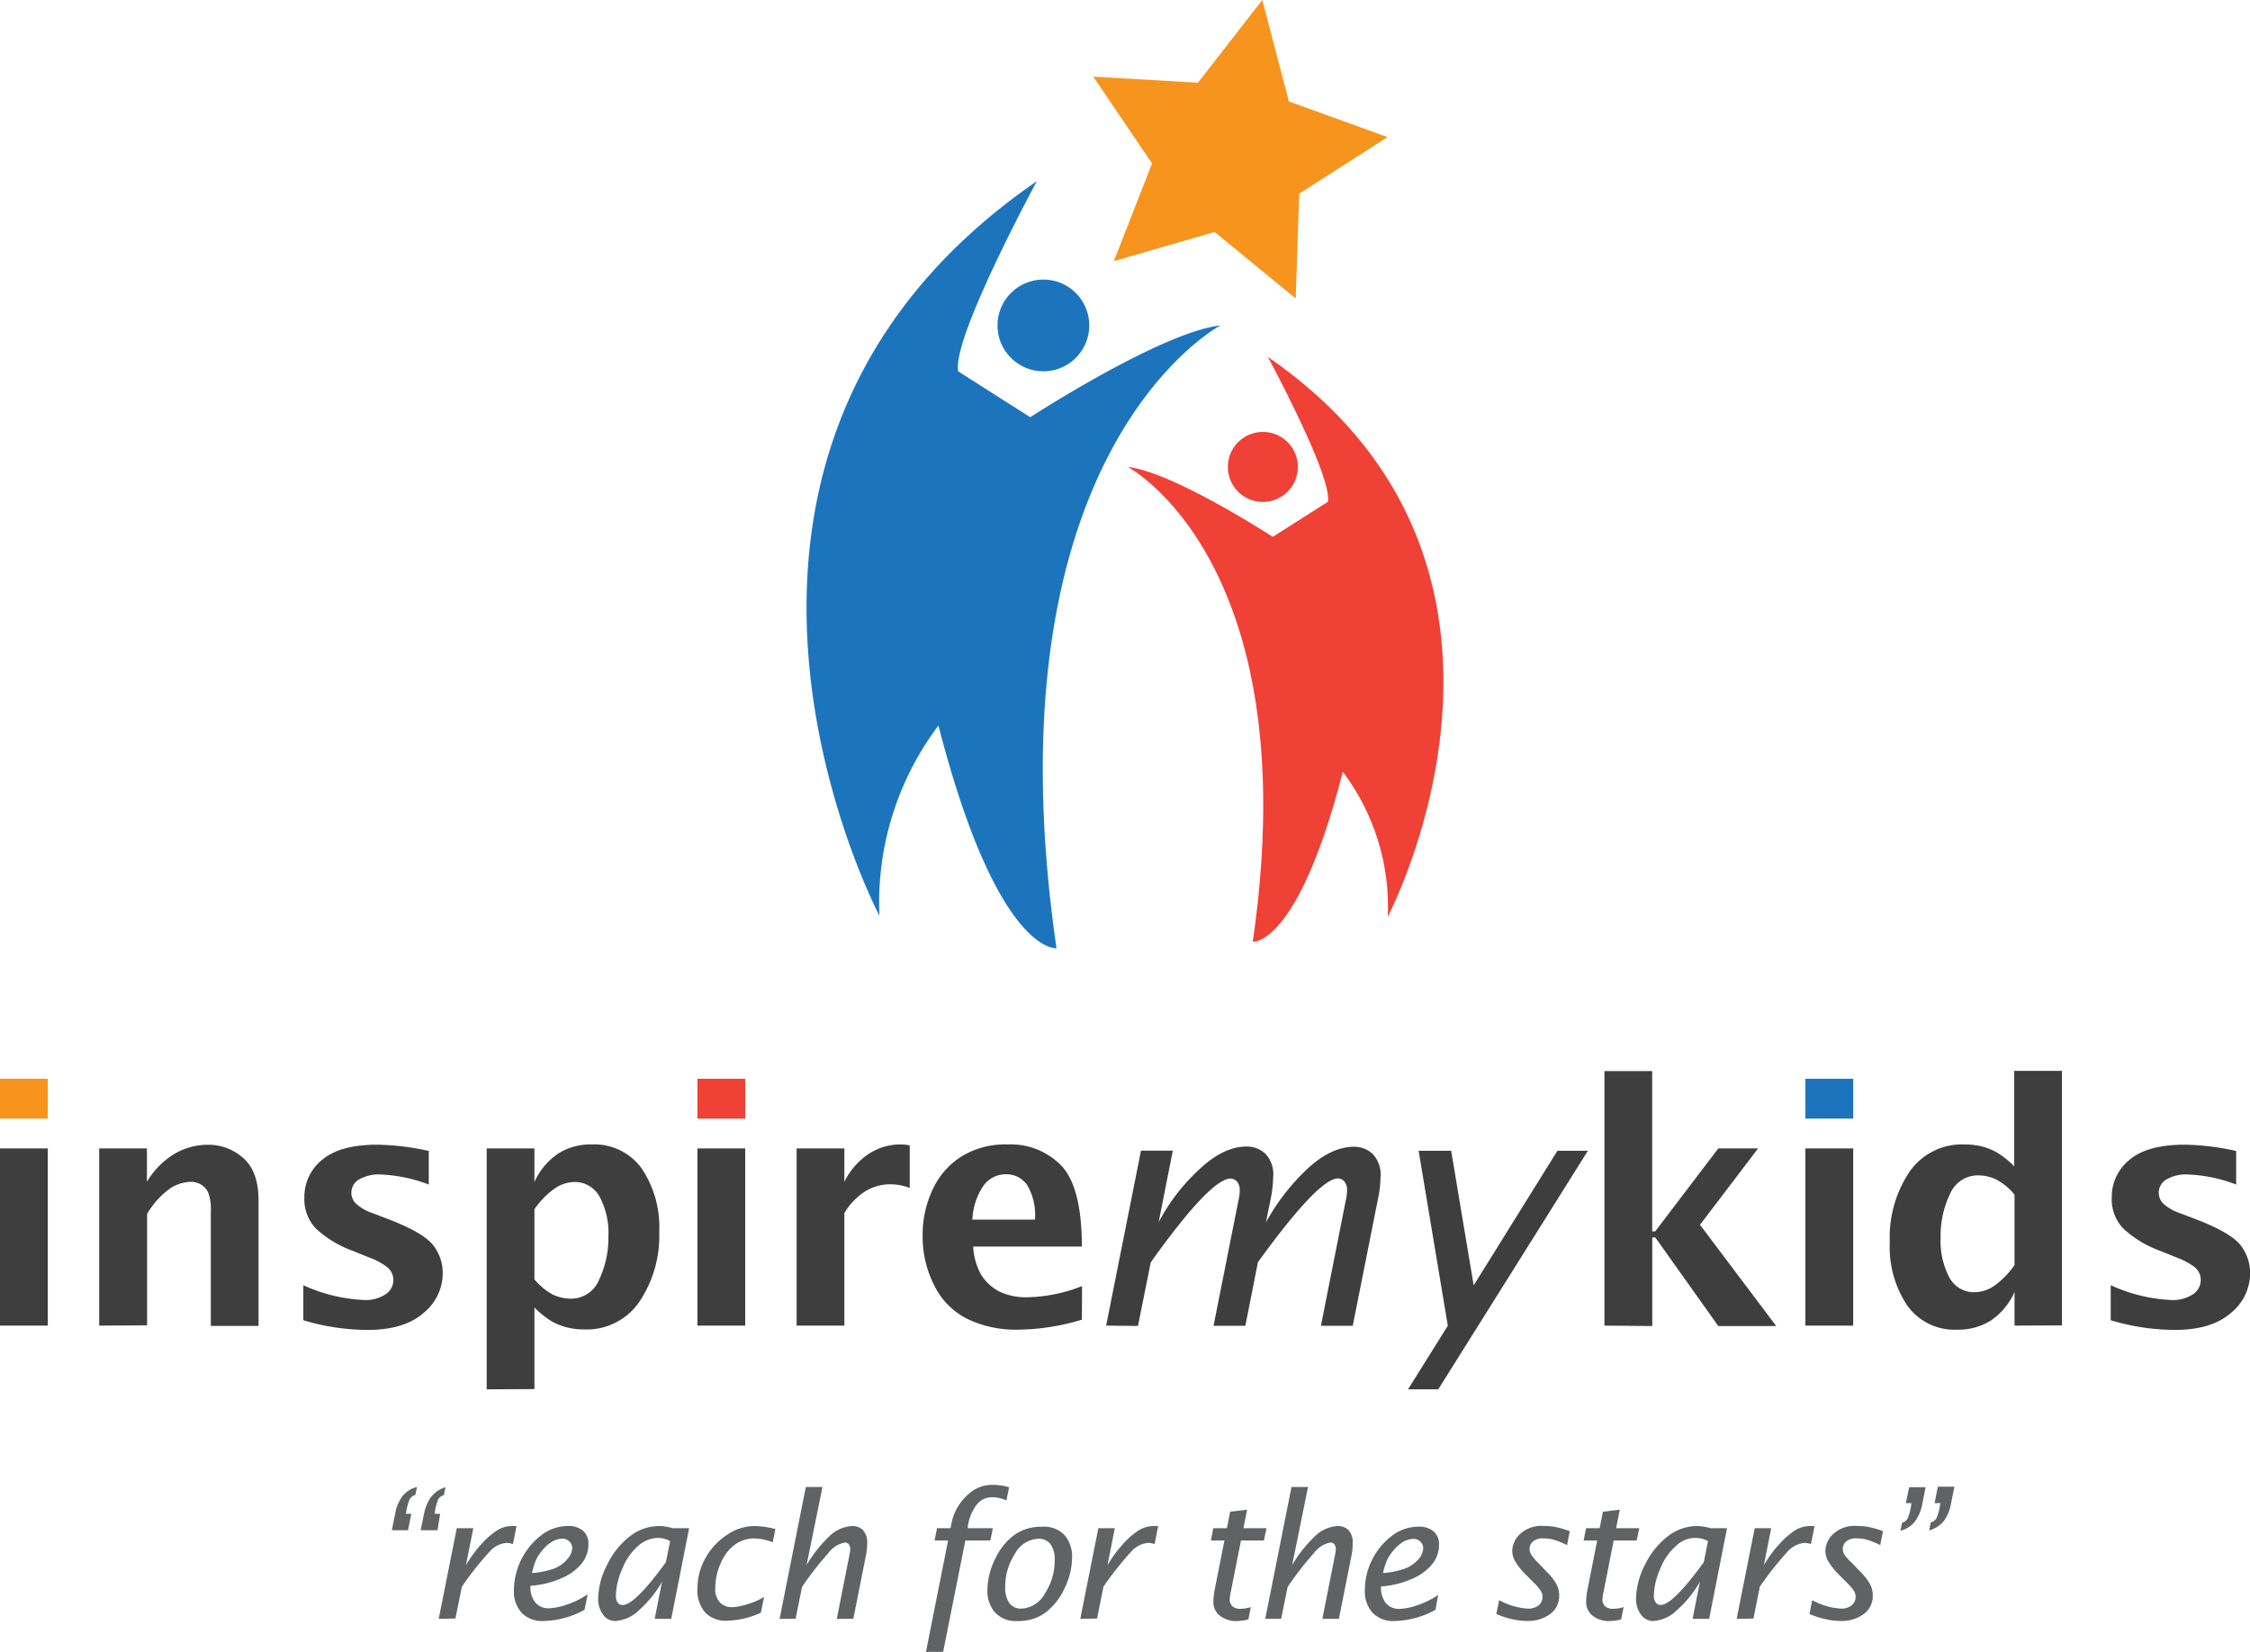 <svg xmlns="http://www.w3.org/2000/svg" viewBox="0 0 282.84 207.7"><defs><style>.cls-1{fill:#1c75bc;}.cls-2{fill:#ef4136;}.cls-3{fill:#f7941d;}.cls-4{fill:#3e3e3f;}.cls-5{fill:#616264;}</style></defs><g id="Layer_2" data-name="Layer 2"><g id="Layer_1-2" data-name="Layer 1"><path class="cls-1" d="M130.34,22.78s-10.72,19.79-9.89,23.91l9.06,5.77S146,41.74,153.42,40.92c0,0-29.68,15.66-20.61,78.31,0,0-7.42.83-14.84-28a37,37,0,0,0-7.42,23.91S80.05,57.4,130.34,22.78Z"/><circle class="cls-1" cx="131.16" cy="40.92" r="5.77"/><path class="cls-2" d="M159.38,44.88S167.55,60,166.92,63.1L160,67.5s-12.57-8.17-18.23-8.79c0,0,22.63,11.94,15.71,59.7,0,0,5.66.63,11.32-21.37a28.18,28.18,0,0,1,5.65,18.22S197.71,71.27,159.38,44.88Z"/><path class="cls-2" d="M163.15,58.71a4.4,4.4,0,1,1-4.4-4.4A4.39,4.39,0,0,1,163.15,58.71Z"/><polygon class="cls-3" points="158.68 0 162.02 12.75 174.42 17.24 163.32 24.35 162.88 37.53 152.69 29.17 140.02 32.83 144.82 20.55 137.43 9.64 150.59 10.4 158.68 0"/><rect class="cls-3" y="135.64" width="6.01" height="5.01"/><rect class="cls-4" y="144.4" width="6.01" height="22.28"/><path class="cls-4" d="M12.47,166.68V144.4h6v4.2A10.08,10.08,0,0,1,22.07,145a8.29,8.29,0,0,1,4-1.06,6.57,6.57,0,0,1,4.53,1.69q1.91,1.69,1.9,5.35v15.74h-6V152.42a6.21,6.21,0,0,0-.33-2.48,2.34,2.34,0,0,0-.91-1,2.49,2.49,0,0,0-1.29-.34,4.92,4.92,0,0,0-2.58.83,10.28,10.28,0,0,0-2.9,3.21v14Z"/><path class="cls-4" d="M38.13,166v-4.4a20.53,20.53,0,0,0,7.63,1.86,4.53,4.53,0,0,0,2.69-.71,2.13,2.13,0,0,0,1-1.8,2.07,2.07,0,0,0-.76-1.61,8.57,8.57,0,0,0-2.29-1.23l-2-.81a13.76,13.76,0,0,1-4.64-2.78,5.31,5.31,0,0,1-1.5-3.92,6,6,0,0,1,2.26-4.79c1.51-1.26,3.81-1.88,6.91-1.88a31.85,31.85,0,0,1,6.47.79v4.22a19,19,0,0,0-6-1.26,5,5,0,0,0-2.8.64,1.92,1.92,0,0,0-.32,3.05,5.94,5.94,0,0,0,2.15,1.2l1.74.67c2.88,1.09,4.77,2.16,5.66,3.18a5.62,5.62,0,0,1,1.32,3.74,6.42,6.42,0,0,1-2.42,4.94q-2.43,2.12-7,2.12A28.24,28.24,0,0,1,38.13,166Z"/><path class="cls-4" d="M61.18,174.69V144.4h6v4.22a8.57,8.57,0,0,1,2.94-3.54,7.58,7.58,0,0,1,4.25-1.18,7.32,7.32,0,0,1,6.28,3,13.24,13.24,0,0,1,2.22,8,14.82,14.82,0,0,1-2.48,8.75,8,8,0,0,1-6.94,3.51,9,9,0,0,1-2.2-.26,7.82,7.82,0,0,1-1.93-.78,11.76,11.76,0,0,1-2.14-1.72v10.26Zm6-13.83a7.75,7.75,0,0,0,2.34,1.93,5.35,5.35,0,0,0,2.22.5,3.78,3.78,0,0,0,3.57-2.38,12.24,12.24,0,0,0,1.17-5.46,9.57,9.57,0,0,0-1.12-5,3.54,3.54,0,0,0-3.18-1.83,4.5,4.5,0,0,0-2.59.92,10.36,10.36,0,0,0-2.41,2.51Z"/><rect class="cls-2" x="87.67" y="135.64" width="6.01" height="5.01"/><rect class="cls-4" x="87.67" y="144.4" width="6.01" height="22.28"/><path class="cls-4" d="M100.14,166.68V144.4h6v4.2a9,9,0,0,1,2.94-3.43,7.22,7.22,0,0,1,4.16-1.27,5.4,5.4,0,0,1,1.12.12v5.35a6.86,6.86,0,0,0-2.38-.46,6,6,0,0,0-3.24.9,8.15,8.15,0,0,0-2.6,2.73v14.14Z"/><path class="cls-4" d="M136,165.93a28.43,28.43,0,0,1-8.07,1.26,14,14,0,0,1-6.32-1.35,9.22,9.22,0,0,1-4.17-4.22,13.52,13.52,0,0,1-1.46-6.24,13.37,13.37,0,0,1,1.24-5.77,9.74,9.74,0,0,1,3.61-4.18,10.52,10.52,0,0,1,5.83-1.53,8.86,8.86,0,0,1,6.8,2.71q2.53,2.73,2.54,10.13H122.34a8,8,0,0,0,1,3.55,6,6,0,0,0,2.2,2.06,7.75,7.75,0,0,0,3.72.76,19.72,19.72,0,0,0,6.76-1.4Zm-13.8-12.58h7.9a7.36,7.36,0,0,0-1-4.38,3.16,3.16,0,0,0-2.62-1.32,3.45,3.45,0,0,0-2.86,1.45A8.25,8.25,0,0,0,122.23,153.35Z"/><path class="cls-4" d="M139.05,166.68l4.38-22h4l-1.78,9a24.49,24.49,0,0,1,4.88-6.43q3.18-3.09,6.18-3.09a3.42,3.42,0,0,1,2.33.88,3.74,3.74,0,0,1,1,3,14.3,14.3,0,0,1-.3,2.67l-.61,3a27.13,27.13,0,0,1,5.2-6.73q3-2.79,5.9-2.79a3.4,3.4,0,0,1,2.31.89,3.76,3.76,0,0,1,1,2.95,13.76,13.76,0,0,1-.31,2.67l-3.18,16h-4l3.18-16.05a4.37,4.37,0,0,0,.1-1,1.55,1.55,0,0,0-.36-1.12,1.1,1.1,0,0,0-.77-.36q-2.44,0-10.07,10.53l-1.58,8h-4l3.19-16.05a4.38,4.38,0,0,0,.1-1,1.52,1.52,0,0,0-.36-1.1,1.12,1.12,0,0,0-.78-.36q-2.39,0-9.25,9.43l-.79,1.1-1.61,8Z"/><path class="cls-4" d="M177,174.69l5-8-3.67-22h4.09l2.83,16.93,10.53-16.93h3.83l-18.81,30Z"/><path class="cls-4" d="M201.69,166.68v-32h6v20.15h.38L216,144.4h5L213.7,154l9.58,12.73H216l-7.92-11.14h-.38v11.14Z"/><rect class="cls-1" x="226.95" y="135.64" width="6.01" height="5.01"/><rect class="cls-4" x="226.95" y="144.4" width="6.01" height="22.28"/><path class="cls-4" d="M253.24,166.68v-4.22a8.6,8.6,0,0,1-2.93,3.55,7.65,7.65,0,0,1-4.26,1.18,7.3,7.3,0,0,1-6.27-3,13.23,13.23,0,0,1-2.22-8A14.78,14.78,0,0,1,240,147.4a8,8,0,0,1,6.93-3.5,8.87,8.87,0,0,1,2.2.25,7.82,7.82,0,0,1,1.93.78,11.43,11.43,0,0,1,2.14,1.72v-12h6v32Zm0-16.46a7.31,7.31,0,0,0-2.32-1.92,5.22,5.22,0,0,0-2.23-.51,3.79,3.79,0,0,0-3.56,2.34,12,12,0,0,0-1.18,5.5,9.78,9.78,0,0,0,1.1,5,3.51,3.51,0,0,0,3.19,1.85,4.46,4.46,0,0,0,2.63-.94,10.44,10.44,0,0,0,2.37-2.48Z"/><path class="cls-4" d="M265.33,166v-4.4a20.49,20.49,0,0,0,7.63,1.86,4.53,4.53,0,0,0,2.69-.71,2.14,2.14,0,0,0,1-1.8,2.06,2.06,0,0,0-.75-1.61,8.74,8.74,0,0,0-2.29-1.23l-2-.81a13.72,13.72,0,0,1-4.65-2.78,5.31,5.31,0,0,1-1.5-3.92,6,6,0,0,1,2.26-4.79c1.51-1.26,3.81-1.88,6.91-1.88a31.85,31.85,0,0,1,6.47.79v4.22a18.92,18.92,0,0,0-6-1.26,4.93,4.93,0,0,0-2.8.64,1.93,1.93,0,0,0-.33,3.05,6,6,0,0,0,2.15,1.2l1.75.67c2.88,1.09,4.77,2.16,5.66,3.18a5.62,5.62,0,0,1,1.32,3.74,6.4,6.4,0,0,1-2.43,4.94q-2.42,2.12-7.05,2.12A28.17,28.17,0,0,1,265.33,166Z"/><path class="cls-5" d="M51,190.34h.7l-.41,2.07H49.26l.41-2.06a5.08,5.08,0,0,1,.95-2.26,3.3,3.3,0,0,1,1.8-1.12l-.21,1a1.16,1.16,0,0,0-.73.57,7.22,7.22,0,0,0-.42,1.58Zm3.64,0h.69L55,192.41H52.88l.41-2a5.7,5.7,0,0,1,.81-2.06A3.52,3.52,0,0,1,56,187l-.21,1a1.08,1.08,0,0,0-.79.75,6.62,6.62,0,0,0-.34,1.41Z"/><path class="cls-5" d="M55.15,203.55l2.27-11.4H59.5l-.93,4.66a15.27,15.27,0,0,1,1.91-2.62,10.07,10.07,0,0,1,2-1.76,3.5,3.5,0,0,1,1.93-.55l.52,0-.45,2.27a2.54,2.54,0,0,0-.8-.15,3.19,3.19,0,0,0-2.14,1.11,39,39,0,0,0-3.48,4.4l-.81,4Z"/><path class="cls-5" d="M73.48,202.41a11.13,11.13,0,0,1-5.11,1.41,3.6,3.6,0,0,1-2.77-1,4,4,0,0,1-1-2.86A8.84,8.84,0,0,1,68,193.07a5.42,5.42,0,0,1,3.37-1.19,2.81,2.81,0,0,1,1.93.6,2.14,2.14,0,0,1,.67,1.69,3.86,3.86,0,0,1-.82,2.38,6.36,6.36,0,0,1-2.46,1.84,11.41,11.41,0,0,1-4,1,3,3,0,0,0,.64,2.14,2.13,2.13,0,0,0,1.65.69,7.5,7.5,0,0,0,2.17-.43,10.4,10.4,0,0,0,2.73-1.33Zm-6.6-4.62a10.3,10.3,0,0,0,2.89-.61A4.13,4.13,0,0,0,71.35,196a2.24,2.24,0,0,0,.59-1.38,1.22,1.22,0,0,0-1.22-1.15,2.64,2.64,0,0,0-1.45.46,4.5,4.5,0,0,0-1.09,1,6.22,6.22,0,0,0-.7,1A8.41,8.41,0,0,0,66.88,197.79Z"/><path class="cls-5" d="M82.3,203.55l.92-4.66a14.07,14.07,0,0,1-2.9,3.58,4.7,4.7,0,0,1-2.95,1.35,1.85,1.85,0,0,1-1.59-.85,3.25,3.25,0,0,1-.59-1.91,9.66,9.66,0,0,1,1.17-4.38,9.87,9.87,0,0,1,2.86-3.54,6,6,0,0,1,3.63-1.26,4.53,4.53,0,0,1,.79.07,5.66,5.66,0,0,1,.92.2h2.07l-2.25,11.4Zm1.41-7.13.53-2.65a3.83,3.83,0,0,0-.77-.3,3.77,3.77,0,0,0-.83-.1,3.87,3.87,0,0,0-2.41,1,7.28,7.28,0,0,0-2,2.88,8.8,8.8,0,0,0-.81,3.43,1.35,1.35,0,0,0,.22.8.71.71,0,0,0,.64.33Q79.81,201.8,83.71,196.42Z"/><path class="cls-5" d="M95.64,202.78a10.73,10.73,0,0,1-4.21,1,3.57,3.57,0,0,1-2.76-1,4.24,4.24,0,0,1-1-3,7.86,7.86,0,0,1,1-3.86A8.37,8.37,0,0,1,91.38,193a6.11,6.11,0,0,1,3.42-1.12,10.92,10.92,0,0,1,2.67.38l-.33,1.66a6.6,6.6,0,0,0-2.38-.48,4,4,0,0,0-2.36.77,5.46,5.46,0,0,0-1.78,2.3,7.49,7.49,0,0,0-.7,3.16,2.41,2.41,0,0,0,.61,1.85,2.1,2.1,0,0,0,1.5.56,5.41,5.41,0,0,0,1.08-.14,14.25,14.25,0,0,0,1.37-.4,9.48,9.48,0,0,0,1.57-.74Z"/><path class="cls-5" d="M98,203.55l3.3-16.58h2.09l-2,9.83a15.9,15.9,0,0,1,2.74-3.51,4.44,4.44,0,0,1,3-1.41,1.86,1.86,0,0,1,1.35.51,2.26,2.26,0,0,1,.53,1.66,7,7,0,0,1-.12,1.34l-1.62,8.16h-2.08l1.63-8.23a2.62,2.62,0,0,0,.06-.57.9.9,0,0,0-.19-.58.62.62,0,0,0-.47-.22,3.35,3.35,0,0,0-2.09,1.33,40,40,0,0,0-3.31,4.26l-.81,4Z"/><path class="cls-5" d="M116.4,207.7l2.78-14h-1.7l.31-1.55h1.7l.1-.52a6.53,6.53,0,0,1,2.25-3.84,4.33,4.33,0,0,1,1.36-.82,4.6,4.6,0,0,1,1.65-.27,7.23,7.23,0,0,1,2,.31l-.34,1.65a4.16,4.16,0,0,0-1.81-.4,2.42,2.42,0,0,0-1.88.88,5.86,5.86,0,0,0-1.16,2.79l0,.22h3.15l-.32,1.55h-3.14l-2.79,14Z"/><path class="cls-5" d="M127.88,203.82a3.49,3.49,0,0,1-2.83-1.11,4.1,4.1,0,0,1-.93-2.74,9.05,9.05,0,0,1,1-4,7.89,7.89,0,0,1,2.43-3,5.8,5.8,0,0,1,3.43-1,3.53,3.53,0,0,1,2.89,1.11,4.19,4.19,0,0,1,.9,2.73,9,9,0,0,1-1,4,8,8,0,0,1-2.41,3A5.73,5.73,0,0,1,127.88,203.82Zm.47-1.56a3.52,3.52,0,0,0,3-1.9,7.54,7.54,0,0,0,1.23-4.2,3.3,3.3,0,0,0-.52-2,1.83,1.83,0,0,0-1.56-.68,3.51,3.51,0,0,0-2.91,1.88,7.55,7.55,0,0,0-1.23,4.21,3.36,3.36,0,0,0,.52,2A1.77,1.77,0,0,0,128.35,202.26Z"/><path class="cls-5" d="M135.8,203.55l2.27-11.4h2.07l-.92,4.66a15.27,15.27,0,0,1,1.91-2.62,9.78,9.78,0,0,1,2-1.76,3.53,3.53,0,0,1,1.93-.55l.53,0-.45,2.27a2.59,2.59,0,0,0-.8-.15,3.21,3.21,0,0,0-2.15,1.11,39,39,0,0,0-3.48,4.4l-.8,4Z"/><path class="cls-5" d="M156.93,203.61a5,5,0,0,1-1.36.21,3.29,3.29,0,0,1-2.25-.69,2.17,2.17,0,0,1-.79-1.73,9.48,9.48,0,0,1,.19-1.65l1.2-6.05h-1.7l.3-1.55h1.71l.41-2.07,2.13-.26-.46,2.33h2.9l-.33,1.55H156L154.75,200a6.75,6.75,0,0,0-.17,1.14,1.17,1.17,0,0,0,.31.8,1.46,1.46,0,0,0,1.12.34,4.28,4.28,0,0,0,1.23-.21Z"/><path class="cls-5" d="M159.05,203.55l3.3-16.58h2.08l-2,9.83a15.9,15.9,0,0,1,2.74-3.51,4.44,4.44,0,0,1,3-1.41,1.86,1.86,0,0,1,1.35.51,2.26,2.26,0,0,1,.52,1.66,7,7,0,0,1-.11,1.34l-1.62,8.16h-2.08l1.63-8.23a2.62,2.62,0,0,0,.06-.57.9.9,0,0,0-.19-.58.63.63,0,0,0-.47-.22,3.35,3.35,0,0,0-2.09,1.33,40,40,0,0,0-3.31,4.26l-.81,4Z"/><path class="cls-5" d="M180.45,202.41a11.06,11.06,0,0,1-5.1,1.41,3.63,3.63,0,0,1-2.78-1,4.07,4.07,0,0,1-1-2.86,8.56,8.56,0,0,1,.9-3.81,8.4,8.4,0,0,1,2.45-3,5.46,5.46,0,0,1,3.37-1.19,2.79,2.79,0,0,1,1.93.6,2.14,2.14,0,0,1,.68,1.69,3.87,3.87,0,0,1-.83,2.38,6.36,6.36,0,0,1-2.46,1.84,11.35,11.35,0,0,1-4,1,3.06,3.06,0,0,0,.63,2.14,2.17,2.17,0,0,0,1.66.69,7.56,7.56,0,0,0,2.17-.43,10.5,10.5,0,0,0,2.72-1.33Zm-6.59-4.62a10.3,10.3,0,0,0,2.88-.61,4.09,4.09,0,0,0,1.59-1.15,2.22,2.22,0,0,0,.58-1.38,1.13,1.13,0,0,0-.34-.79,1.16,1.16,0,0,0-.88-.36,2.69,2.69,0,0,0-1.45.46,4.66,4.66,0,0,0-1.08,1,5.66,5.66,0,0,0-.7,1A7.43,7.43,0,0,0,173.86,197.79Z"/><path class="cls-5" d="M188.1,202.94l.35-1.74a8.52,8.52,0,0,0,3.59,1.06,2.06,2.06,0,0,0,1.37-.41,1.31,1.31,0,0,0,.49-1.06,1.35,1.35,0,0,0-.2-.74,6,6,0,0,0-.76-.92l-1-1a8.68,8.68,0,0,1-1.52-1.89,2.87,2.87,0,0,1-.32-1.26,3,3,0,0,1,1-2.11,3.93,3.93,0,0,1,3-1,8.69,8.69,0,0,1,1.23.09,10.84,10.84,0,0,1,2,.57l-.34,1.75a9.66,9.66,0,0,0-1.86-.73,5.36,5.36,0,0,0-1.1-.12,1.89,1.89,0,0,0-1.32.39,1.22,1.22,0,0,0-.43.94,1.39,1.39,0,0,0,.19.7,7.1,7.1,0,0,0,.94,1.1l1,1.05a7.21,7.21,0,0,1,1.23,1.55,3,3,0,0,1,.36,1.46,2.81,2.81,0,0,1-1.1,2.3,4.68,4.68,0,0,1-3,.89,7.7,7.7,0,0,1-1.14-.09,10.46,10.46,0,0,1-1.14-.24C189.23,203.38,188.73,203.2,188.1,202.94Z"/><path class="cls-5" d="M203.79,203.61a5,5,0,0,1-1.37.21,3.31,3.31,0,0,1-2.25-.69,2.19,2.19,0,0,1-.78-1.73,8.59,8.59,0,0,1,.19-1.65l1.2-6.05h-1.71l.31-1.55h1.71l.41-2.07,2.12-.26-.46,2.33h2.91l-.33,1.55h-2.89L201.61,200a7.18,7.18,0,0,0-.18,1.14,1.22,1.22,0,0,0,.31.8,1.47,1.47,0,0,0,1.12.34,4.29,4.29,0,0,0,1.24-.21Z"/><path class="cls-5" d="M212.77,203.55l.92-4.66a14.07,14.07,0,0,1-2.9,3.58,4.7,4.7,0,0,1-2.95,1.35,1.85,1.85,0,0,1-1.59-.85,3.25,3.25,0,0,1-.59-1.91,9.76,9.76,0,0,1,1.16-4.38,10,10,0,0,1,2.87-3.54,6,6,0,0,1,3.63-1.26,4.53,4.53,0,0,1,.79.07,5.89,5.89,0,0,1,.92.2h2.07l-2.25,11.4Zm1.41-7.13.53-2.65a3.42,3.42,0,0,0-4,.59,7.28,7.28,0,0,0-2,2.88,8.8,8.8,0,0,0-.81,3.43,1.35,1.35,0,0,0,.22.8.71.71,0,0,0,.64.33Q210.28,201.8,214.18,196.42Z"/><path class="cls-5" d="M218.31,203.55l2.27-11.4h2.07l-.92,4.66a14.76,14.76,0,0,1,1.91-2.62,9.78,9.78,0,0,1,2-1.76,3.53,3.53,0,0,1,1.93-.55l.53,0-.45,2.27a2.59,2.59,0,0,0-.8-.15,3.21,3.21,0,0,0-2.15,1.11,39,39,0,0,0-3.48,4.4l-.8,4Z"/><path class="cls-5" d="M227.46,202.94l.35-1.74a8.52,8.52,0,0,0,3.59,1.06,2.06,2.06,0,0,0,1.37-.41,1.31,1.31,0,0,0,.49-1.06,1.35,1.35,0,0,0-.2-.74,6,6,0,0,0-.76-.92l-1-1a9,9,0,0,1-1.52-1.89,2.87,2.87,0,0,1-.32-1.26,3,3,0,0,1,1-2.11,3.93,3.93,0,0,1,3-1,8.94,8.94,0,0,1,1.24.09,11,11,0,0,1,2,.57l-.34,1.75a9.66,9.66,0,0,0-1.86-.73,5.27,5.27,0,0,0-1.09-.12,1.9,1.9,0,0,0-1.33.39,1.22,1.22,0,0,0-.43.94,1.39,1.39,0,0,0,.19.7,6.78,6.78,0,0,0,1,1.1l1,1.05a7.44,7.44,0,0,1,1.22,1.55,3,3,0,0,1,.36,1.46,2.81,2.81,0,0,1-1.1,2.3,4.65,4.65,0,0,1-3,.89,7.49,7.49,0,0,1-1.14-.09,9.55,9.55,0,0,1-1.14-.24C228.59,203.38,228.09,203.2,227.46,202.94Z"/><path class="cls-5" d="M240.27,189h-.7L240,187h2.06l-.41,2.09a5.4,5.4,0,0,1-.93,2.22,3.35,3.35,0,0,1-1.82,1.16l.2-1a1.14,1.14,0,0,0,.72-.58,6.89,6.89,0,0,0,.42-1.59Zm3.64,0h-.72l.41-2.07h2.08l-.42,2.1a5.46,5.46,0,0,1-.84,2.13,3.64,3.64,0,0,1-1.91,1.27l.2-1a1.11,1.11,0,0,0,.79-.71,6.3,6.3,0,0,0,.37-1.46Z"/></g></g></svg>